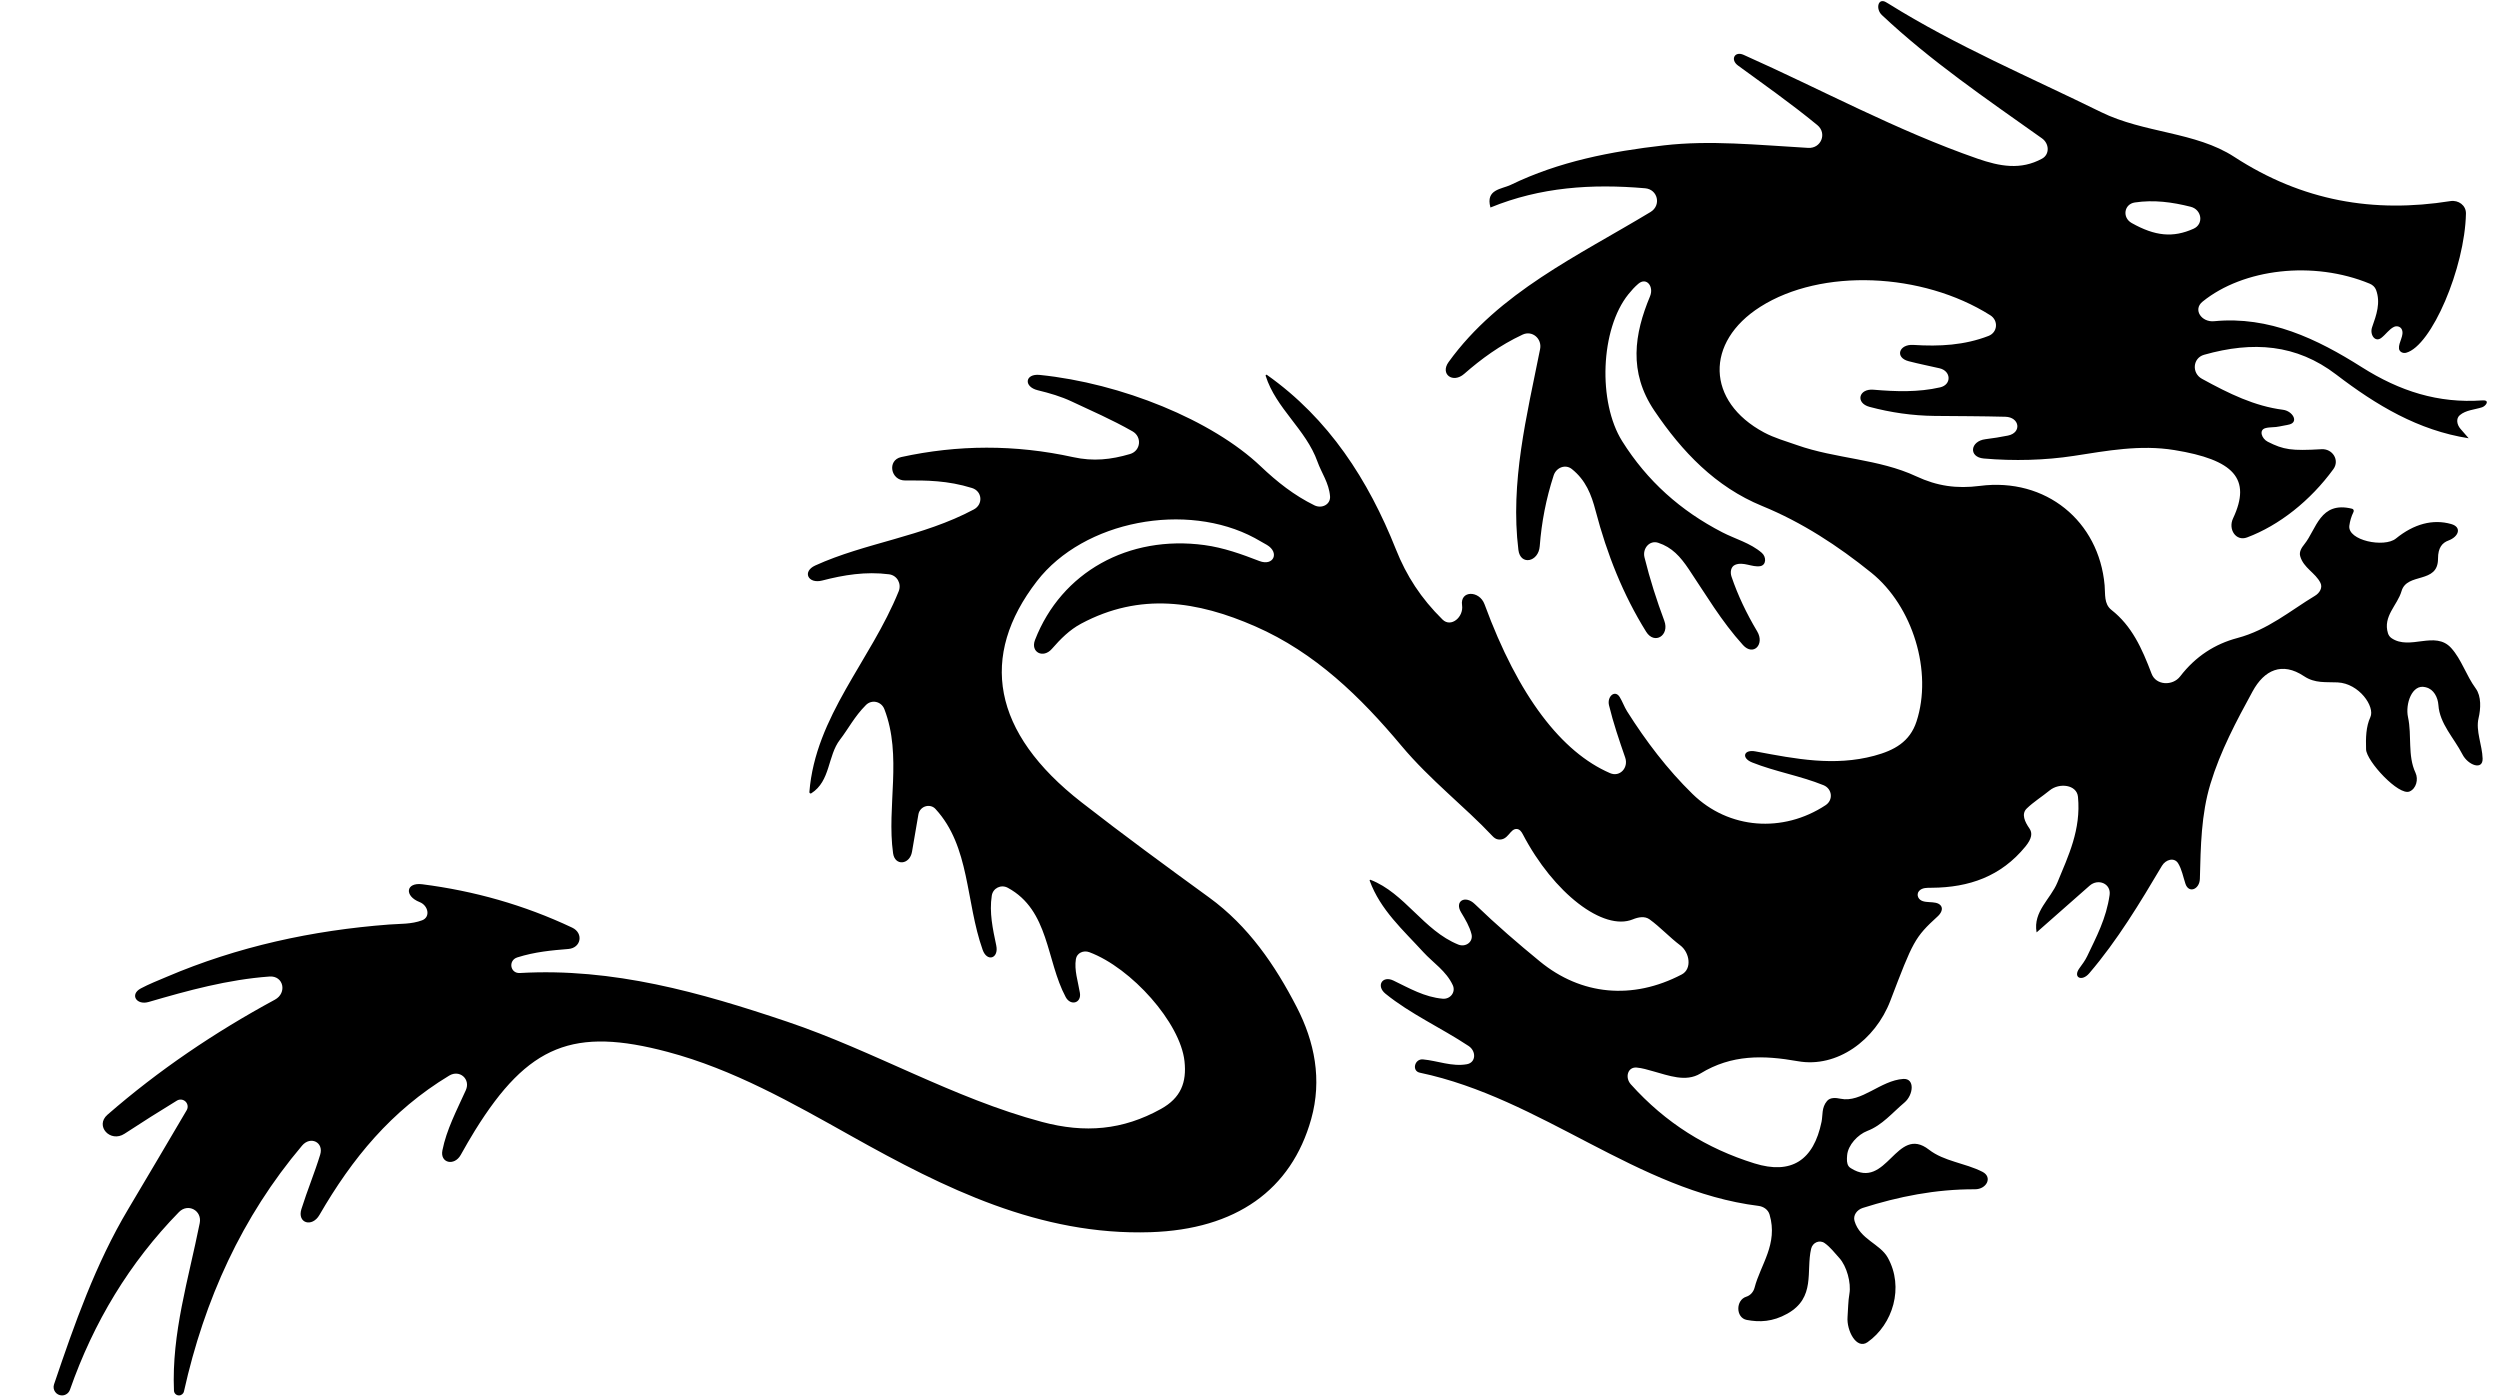 <svg width="179" height="100" viewBox="0 0 179 100" fill="none" xmlns="http://www.w3.org/2000/svg">
<path d="M13.366 79.492C13.483 79.294 13.452 79.043 13.291 78.879C13.126 78.713 12.868 78.681 12.668 78.803C11.406 79.575 10.155 80.362 8.919 81.174C7.9 81.844 6.774 80.616 7.694 79.815C11.342 76.639 15.356 73.919 19.683 71.577C20.573 71.096 20.304 69.845 19.295 69.919C16.31 70.137 13.47 70.917 10.648 71.74C9.77 71.997 9.273 71.203 10.08 70.772C10.675 70.455 11.312 70.206 11.928 69.944C17.021 67.772 22.364 66.611 27.87 66.195C28.651 66.136 29.455 66.181 30.222 65.894C30.841 65.662 30.662 64.83 30.047 64.59C28.935 64.156 29.049 63.162 30.233 63.313C33.928 63.786 37.509 64.785 40.967 66.418C41.797 66.81 41.611 67.873 40.696 67.947C39.52 68.043 38.307 68.148 37.039 68.55C36.372 68.762 36.522 69.708 37.221 69.668C43.887 69.286 50.12 71.048 56.371 73.156C62.576 75.248 68.247 78.632 74.611 80.331C77.683 81.152 80.39 80.919 83.126 79.399C84.551 78.608 84.976 77.502 84.81 75.981C84.51 73.229 81.013 69.304 77.996 68.176C77.579 68.02 77.106 68.228 77.034 68.668C76.905 69.459 77.186 70.267 77.321 71.091C77.442 71.826 76.655 72.045 76.303 71.389C74.901 68.772 75.134 65.178 72.157 63.565C71.677 63.306 71.096 63.586 71.012 64.125C70.824 65.34 71.081 66.504 71.332 67.697C71.527 68.627 70.675 68.903 70.358 68.008C69.13 64.548 69.463 60.611 66.975 57.916C66.807 57.734 66.552 57.666 66.312 57.722C66.026 57.788 65.808 58.019 65.758 58.308C65.605 59.204 65.451 60.098 65.3 60.983C65.14 61.919 64.075 62.031 63.944 61.091C63.478 57.76 64.613 54.134 63.321 50.776C63.107 50.221 62.42 50.061 62 50.481C61.176 51.306 60.736 52.193 60.145 52.957C59.246 54.118 59.475 55.924 58.087 56.802C58.059 56.819 58.025 56.819 57.998 56.802C57.968 56.783 57.949 56.749 57.951 56.714C58.384 51.273 62.334 47.313 64.346 42.337C64.565 41.795 64.236 41.194 63.657 41.12C61.979 40.905 60.411 41.167 58.869 41.566C57.857 41.827 57.42 40.923 58.372 40.489C61.956 38.857 66.058 38.438 69.729 36.475C70.407 36.112 70.332 35.171 69.597 34.942C67.852 34.399 66.334 34.39 64.81 34.402C63.764 34.41 63.504 32.95 64.526 32.726C68.561 31.843 72.67 31.815 76.844 32.733C78.278 33.048 79.546 32.911 80.911 32.508C81.68 32.281 81.784 31.279 81.087 30.883C79.578 30.025 78.149 29.415 76.744 28.751C75.974 28.387 75.163 28.151 74.303 27.942C73.27 27.69 73.384 26.737 74.442 26.844C80.288 27.438 86.784 30.078 90.272 33.394C91.437 34.502 92.664 35.472 94.114 36.183C94.643 36.442 95.278 36.12 95.231 35.533C95.153 34.573 94.615 33.855 94.331 33.056C93.51 30.747 91.36 29.249 90.621 26.908C90.618 26.896 90.618 26.883 90.622 26.871C90.636 26.834 90.681 26.819 90.713 26.842C95.147 29.979 97.972 34.366 99.947 39.332C100.705 41.238 101.742 42.838 103.286 44.361C103.893 44.958 104.809 44.178 104.684 43.336C104.525 42.267 105.921 42.255 106.294 43.269C108.726 49.881 111.821 53.862 115.28 55.357C115.985 55.661 116.615 54.968 116.364 54.242C115.931 52.992 115.51 51.759 115.205 50.498C115.053 49.869 115.634 49.358 115.972 49.91C116.169 50.232 116.301 50.616 116.499 50.93C117.851 53.071 119.377 55.081 121.182 56.846C123.783 59.389 127.667 59.658 130.713 57.651C131.279 57.279 131.188 56.471 130.56 56.218C128.9 55.547 127.103 55.249 125.459 54.594C124.649 54.272 124.85 53.632 125.705 53.802C125.727 53.807 125.749 53.811 125.772 53.815C128.556 54.336 131.336 54.882 134.196 54.113C135.627 53.728 136.743 53.12 137.221 51.662C138.386 48.105 136.97 43.41 133.983 41.004C131.588 39.075 129.036 37.404 126.172 36.23C122.825 34.858 120.428 32.331 118.453 29.406C116.582 26.634 117.022 23.905 118.14 21.221C118.436 20.512 117.889 19.82 117.304 20.318C117.047 20.536 116.816 20.792 116.598 21.062C114.577 23.565 114.401 28.805 116.146 31.585C117.938 34.441 120.332 36.573 123.316 38.113C124.247 38.594 125.338 38.88 126.148 39.587C126.485 39.882 126.469 40.467 126.026 40.538C125.451 40.629 124.83 40.202 124.246 40.437C123.927 40.565 123.867 40.965 123.977 41.29C124.432 42.629 125.043 43.912 125.813 45.204C126.373 46.142 125.535 46.998 124.8 46.188C123.244 44.472 122.132 42.561 120.921 40.76C120.311 39.853 119.718 39.188 118.728 38.863C118.106 38.659 117.589 39.273 117.746 39.908C118.137 41.486 118.619 42.989 119.164 44.448C119.556 45.498 118.458 46.186 117.865 45.234C116.214 42.584 115.058 39.671 114.248 36.58C113.94 35.402 113.541 34.382 112.545 33.584C112.083 33.214 111.427 33.474 111.243 34.037C110.698 35.713 110.376 37.385 110.245 39.108C110.159 40.246 108.857 40.512 108.718 39.379C108.122 34.537 109.307 29.818 110.271 24.994C110.42 24.247 109.707 23.636 109.018 23.958C107.39 24.719 106.053 25.705 104.835 26.77C104.028 27.476 103.092 26.791 103.72 25.922C107.324 20.93 112.957 18.331 118.177 15.18C118.963 14.706 118.704 13.559 117.79 13.48C113.973 13.151 110.294 13.392 106.718 14.857C106.711 14.86 106.705 14.852 106.71 14.846C106.712 14.845 106.712 14.842 106.712 14.84C106.359 13.546 107.52 13.55 108.171 13.235C111.635 11.558 115.338 10.843 119.14 10.408C122.449 10.029 125.738 10.372 129.468 10.589C130.391 10.643 130.835 9.543 130.12 8.956C128.174 7.359 126.271 6.032 124.442 4.693C123.87 4.275 124.196 3.639 124.843 3.927C130.421 6.414 135.801 9.348 141.591 11.36C143.184 11.913 144.683 12.194 146.209 11.361C146.772 11.053 146.73 10.278 146.207 9.907C142.196 7.059 138.247 4.373 134.746 1.081C134.285 0.647 134.458 -0.157 135.014 0.144C135.083 0.181 135.15 0.222 135.216 0.263C140.067 3.292 145.32 5.51 150.43 8.024C153.523 9.546 157.196 9.425 159.97 11.23C164.859 14.411 169.966 15.27 175.449 14.399C176.026 14.307 176.574 14.706 176.562 15.29C176.483 19.178 174.095 24.779 172.277 25.258C172.052 25.318 171.796 25.195 171.769 24.963C171.718 24.515 172.172 24.006 171.965 23.578C171.869 23.38 171.613 23.31 171.413 23.403C171.063 23.567 170.824 23.95 170.493 24.199C170.048 24.534 169.658 23.952 169.843 23.427C170.154 22.547 170.465 21.671 170.125 20.756C170.047 20.549 169.875 20.395 169.671 20.311C165.64 18.643 160.625 19.23 157.701 21.599C156.997 22.169 157.629 23.087 158.531 22.999C162.471 22.617 165.896 24.259 169.099 26.287C171.832 28.017 174.581 28.891 177.739 28.668C177.83 28.662 177.903 28.667 177.959 28.684C178.2 28.759 177.952 29.085 177.712 29.163C177.178 29.336 176.558 29.358 176.123 29.725C175.829 29.973 175.917 30.413 176.169 30.703C176.372 30.937 176.564 31.158 176.756 31.379C176.757 31.379 176.757 31.38 176.758 31.38C176.758 31.38 176.759 31.38 176.76 31.381C176.76 31.381 176.76 31.381 176.76 31.381C176.76 31.381 176.76 31.381 176.759 31.381C173.138 30.814 170.155 29.021 167.267 26.814C164.418 24.638 161.308 24.413 157.812 25.402C156.997 25.633 156.914 26.713 157.656 27.12C159.621 28.2 161.439 29.08 163.462 29.34C164.141 29.427 164.599 30.196 163.941 30.386C163.7 30.455 163.448 30.475 163.214 30.533C162.893 30.612 162.514 30.565 162.194 30.657C161.723 30.793 161.935 31.409 162.373 31.63C163.509 32.203 164.064 32.29 166.221 32.163C167.012 32.117 167.536 32.95 167.069 33.591C165.421 35.855 163.178 37.623 160.89 38.48C160.089 38.78 159.52 37.894 159.885 37.12C161.229 34.268 159.936 32.918 155.693 32.226C153.228 31.824 150.864 32.276 148.475 32.643C146.444 32.955 144.194 33.018 142.039 32.829C140.93 32.732 141.057 31.583 142.161 31.446C142.704 31.379 143.24 31.294 143.77 31.187C144.774 30.983 144.609 29.866 143.584 29.84C141.898 29.796 140.216 29.796 138.533 29.78C136.93 29.764 135.376 29.537 133.862 29.133C132.834 28.858 133.076 27.814 134.136 27.903C135.743 28.039 137.342 28.095 138.913 27.735C139.746 27.544 139.707 26.563 138.875 26.37C138.148 26.202 137.406 26.057 136.656 25.862C135.653 25.6 135.962 24.63 136.996 24.696C138.875 24.817 140.651 24.72 142.377 24.053C143.035 23.799 143.1 22.948 142.504 22.572C137.626 19.494 130.415 19.192 126.042 21.965C122.054 24.493 122.167 28.749 126.304 30.963C127.042 31.358 127.869 31.589 128.664 31.869C131.452 32.854 134.507 32.847 137.207 34.107C138.695 34.801 140.09 35.005 141.76 34.79C146.483 34.18 150.285 37.31 150.691 41.905C150.748 42.543 150.631 43.239 151.18 43.671C152.634 44.815 153.352 46.387 154.056 48.245C154.37 49.074 155.559 49.132 156.1 48.429C157.208 46.989 158.598 46.107 160.188 45.685C162.387 45.101 163.999 43.713 165.753 42.658C166.084 42.459 166.315 42.081 166.144 41.734C165.785 41.007 164.929 40.669 164.692 39.816C164.607 39.511 164.792 39.215 164.991 38.969C165.859 37.9 166.107 35.857 168.409 36.425C168.448 36.434 168.483 36.462 168.506 36.496C168.535 36.54 168.538 36.597 168.515 36.645C168.35 36.982 168.256 37.313 168.213 37.639C168.072 38.7 170.716 39.234 171.546 38.56C172.834 37.513 174.191 37.146 175.509 37.522C176.279 37.742 176.056 38.424 175.306 38.702C174.871 38.864 174.559 39.206 174.562 40.003C174.567 41.835 172.342 40.962 171.949 42.326C171.658 43.334 170.601 44.123 170.978 45.341C171.021 45.481 171.109 45.605 171.229 45.688C172.545 46.597 174.352 45.121 175.505 46.397C176.25 47.222 176.566 48.343 177.265 49.298C177.674 49.858 177.623 50.751 177.464 51.426C177.251 52.329 177.727 53.349 177.755 54.311C177.781 55.182 176.709 54.79 176.311 54.014C175.702 52.828 174.681 51.824 174.59 50.483C174.551 49.925 174.253 49.352 173.71 49.216C173.688 49.21 173.666 49.205 173.644 49.199C172.701 48.966 172.208 50.401 172.414 51.35C172.7 52.665 172.373 54.108 172.95 55.33C173.171 55.8 173.003 56.467 172.524 56.67C171.75 56.999 169.437 54.497 169.411 53.656C169.386 52.84 169.4 52.038 169.718 51.347C170.061 50.602 168.923 48.936 167.375 48.86C166.54 48.819 165.757 48.944 164.968 48.416C163.387 47.36 162.114 47.983 161.288 49.498C160.126 51.629 158.983 53.763 158.267 56.124C157.601 58.324 157.571 60.583 157.511 62.92C157.492 63.675 156.72 63.998 156.479 63.282C156.309 62.774 156.22 62.243 155.952 61.81C155.674 61.364 155.063 61.541 154.795 61.992C153.212 64.66 151.609 67.326 149.589 69.689C149.061 70.308 148.404 69.994 148.88 69.335C149.084 69.052 149.295 68.773 149.441 68.467C150.09 67.102 150.814 65.759 151.048 64.076C151.161 63.267 150.228 62.876 149.615 63.416C148.282 64.59 147.055 65.671 145.83 66.751C145.826 66.754 145.822 66.753 145.819 66.75C145.818 66.749 145.818 66.748 145.818 66.747C145.562 65.258 146.822 64.374 147.311 63.183C148.091 61.283 149.01 59.409 148.783 57.053C148.698 56.174 147.445 56.031 146.76 56.59C146.195 57.05 145.604 57.415 145.116 57.887C144.708 58.282 144.981 58.849 145.306 59.315C145.534 59.64 145.488 60.037 145.023 60.608C143.269 62.756 140.985 63.544 138.324 63.564C138.01 63.566 137.628 63.54 137.402 63.798C137.294 63.92 137.274 64.104 137.346 64.25C137.63 64.824 138.606 64.386 138.964 64.847C139.144 65.08 138.969 65.399 138.752 65.598C137.078 67.128 136.98 67.386 135.348 71.655C134.266 74.487 131.528 76.477 128.738 75.984C126.247 75.544 123.99 75.493 121.749 76.863C120.707 77.5 119.472 77.005 118.364 76.703C117.97 76.595 117.589 76.471 117.183 76.437C116.536 76.383 116.334 77.154 116.767 77.637C119.263 80.417 122.2 82.235 125.618 83.299C128.263 84.122 129.856 83.083 130.423 80.32C130.521 79.845 130.413 79.308 130.814 78.833C131.042 78.562 131.441 78.597 131.788 78.67C133.27 78.981 134.653 77.355 136.276 77.252C137.122 77.199 137.006 78.398 136.356 78.944C135.499 79.664 134.763 80.569 133.702 80.973C133.019 81.233 132.316 81.989 132.255 82.716C132.228 83.031 132.222 83.297 132.359 83.499C132.398 83.556 132.455 83.601 132.513 83.638C135.102 85.285 135.769 80.493 138.113 82.316C139.2 83.161 140.687 83.263 141.943 83.902C142.688 84.282 142.244 85.156 141.408 85.152C138.572 85.142 135.936 85.677 133.373 86.488C132.962 86.619 132.663 87.013 132.785 87.427C133.175 88.745 134.61 89.052 135.163 90.044C136.35 92.175 135.529 94.825 133.716 96.1C132.923 96.658 132.207 95.263 132.284 94.297C132.327 93.748 132.322 93.18 132.418 92.631C132.553 91.855 132.226 90.656 131.696 90.074C131.354 89.699 131.054 89.297 130.649 89.009C130.276 88.744 129.782 88.965 129.677 89.411C129.298 91.028 130.024 92.91 127.972 94.06C126.918 94.65 125.979 94.68 125.065 94.506C124.272 94.354 124.265 93.082 125.037 92.843C125.33 92.753 125.55 92.496 125.627 92.199C126.053 90.549 127.323 89.075 126.701 86.963C126.598 86.613 126.272 86.387 125.91 86.342C117.223 85.26 110.385 78.641 101.656 76.804C101.065 76.68 101.284 75.797 101.885 75.853C102.927 75.949 103.96 76.388 105.027 76.199C105.685 76.082 105.711 75.263 105.154 74.894C103.149 73.57 100.983 72.597 99.199 71.149C98.511 70.59 98.975 69.824 99.772 70.209C100.895 70.751 102.003 71.398 103.3 71.508C103.844 71.554 104.247 71.035 104.019 70.539C103.549 69.52 102.603 68.929 101.913 68.174C100.465 66.588 98.834 65.151 98.069 63.055C98.062 63.038 98.067 63.018 98.081 63.005C98.094 62.992 98.114 62.988 98.131 62.995C100.582 63.943 101.927 66.627 104.412 67.631C104.941 67.845 105.499 67.438 105.359 66.884C105.219 66.332 104.924 65.839 104.614 65.325C104.126 64.517 104.91 64.07 105.589 64.725C107.179 66.258 108.702 67.564 110.255 68.838C113.204 71.258 116.883 71.618 120.411 69.772C121.164 69.378 120.984 68.198 120.306 67.687C119.53 67.102 118.876 66.382 118.109 65.826C117.763 65.576 117.304 65.664 116.91 65.826C114.812 66.686 111.246 63.973 109.027 59.721C108.937 59.549 108.808 59.374 108.615 59.356C108.101 59.307 108.005 60.207 107.266 60.104C107.106 60.082 106.972 59.981 106.862 59.863C104.916 57.787 102.404 55.859 100.34 53.395C97.418 49.904 94.17 46.728 89.88 44.849C85.727 43.032 81.636 42.396 77.411 44.653C76.577 45.099 75.94 45.743 75.314 46.46C74.691 47.174 73.764 46.702 74.108 45.819C75.995 40.96 80.806 38.293 86.236 39.027C87.617 39.214 88.901 39.679 90.173 40.17C91.18 40.559 91.639 39.568 90.711 39.016C90.425 38.846 90.136 38.682 89.843 38.524C84.959 35.9 77.606 37.258 74.244 41.611C70.101 46.975 71.013 52.44 77.436 57.444C80.431 59.779 83.498 62.024 86.57 64.257C89.386 66.304 91.295 69.103 92.847 72.113C94.126 74.591 94.672 77.304 93.882 80.123C92.458 85.206 88.491 88.027 82.381 88.225C74.453 88.481 67.621 85.072 60.99 81.36C56.733 78.976 52.511 76.567 47.799 75.315C41.087 73.532 37.83 74.783 34.005 80.948C33.657 81.51 33.328 82.084 32.987 82.694C32.533 83.508 31.494 83.282 31.676 82.368C31.972 80.88 32.687 79.53 33.35 78.065C33.712 77.267 32.912 76.561 32.162 77.014C28.004 79.527 25.213 82.948 22.872 86.991C22.343 87.906 21.264 87.579 21.581 86.57C22.006 85.217 22.537 83.951 22.926 82.67C23.195 81.782 22.228 81.317 21.629 82.025C17.32 87.123 14.635 93.053 13.171 99.626C13.133 99.793 12.986 99.912 12.815 99.912C12.623 99.912 12.464 99.763 12.456 99.571C12.282 95.466 13.498 91.588 14.3 87.577C14.481 86.672 13.459 86.124 12.814 86.784C9.277 90.404 6.708 94.657 5.009 99.505C4.924 99.748 4.695 99.912 4.438 99.912C4.027 99.912 3.737 99.509 3.869 99.12C5.333 94.801 6.836 90.499 9.19 86.556C10.593 84.207 11.976 81.847 13.366 79.492ZM157.059 16.377C157.807 16.042 157.649 15.005 156.854 14.805C155.527 14.47 154.216 14.294 152.854 14.497C152.074 14.614 151.94 15.581 152.627 15.968C154.304 16.91 155.585 17.038 157.059 16.377Z" fill="black"/>
<path d="M89.749 49.255C89.749 49.254 89.748 49.254 89.748 49.254C89.747 49.253 89.746 49.254 89.746 49.255C89.747 49.256 89.749 49.256 89.749 49.255Z" fill="black"/>
<path d="M90.858 46.517C90.859 46.516 90.859 46.514 90.857 46.514C90.842 46.512 90.827 46.509 90.812 46.506C90.827 46.51 90.842 46.514 90.857 46.517C90.857 46.517 90.858 46.517 90.858 46.517Z" fill="black"/>
<path d="M89.954 51.864C89.953 51.866 89.95 51.865 89.949 51.864C89.948 51.861 89.951 51.859 89.953 51.861C89.954 51.862 89.954 51.863 89.954 51.864Z" fill="black"/>
</svg>
